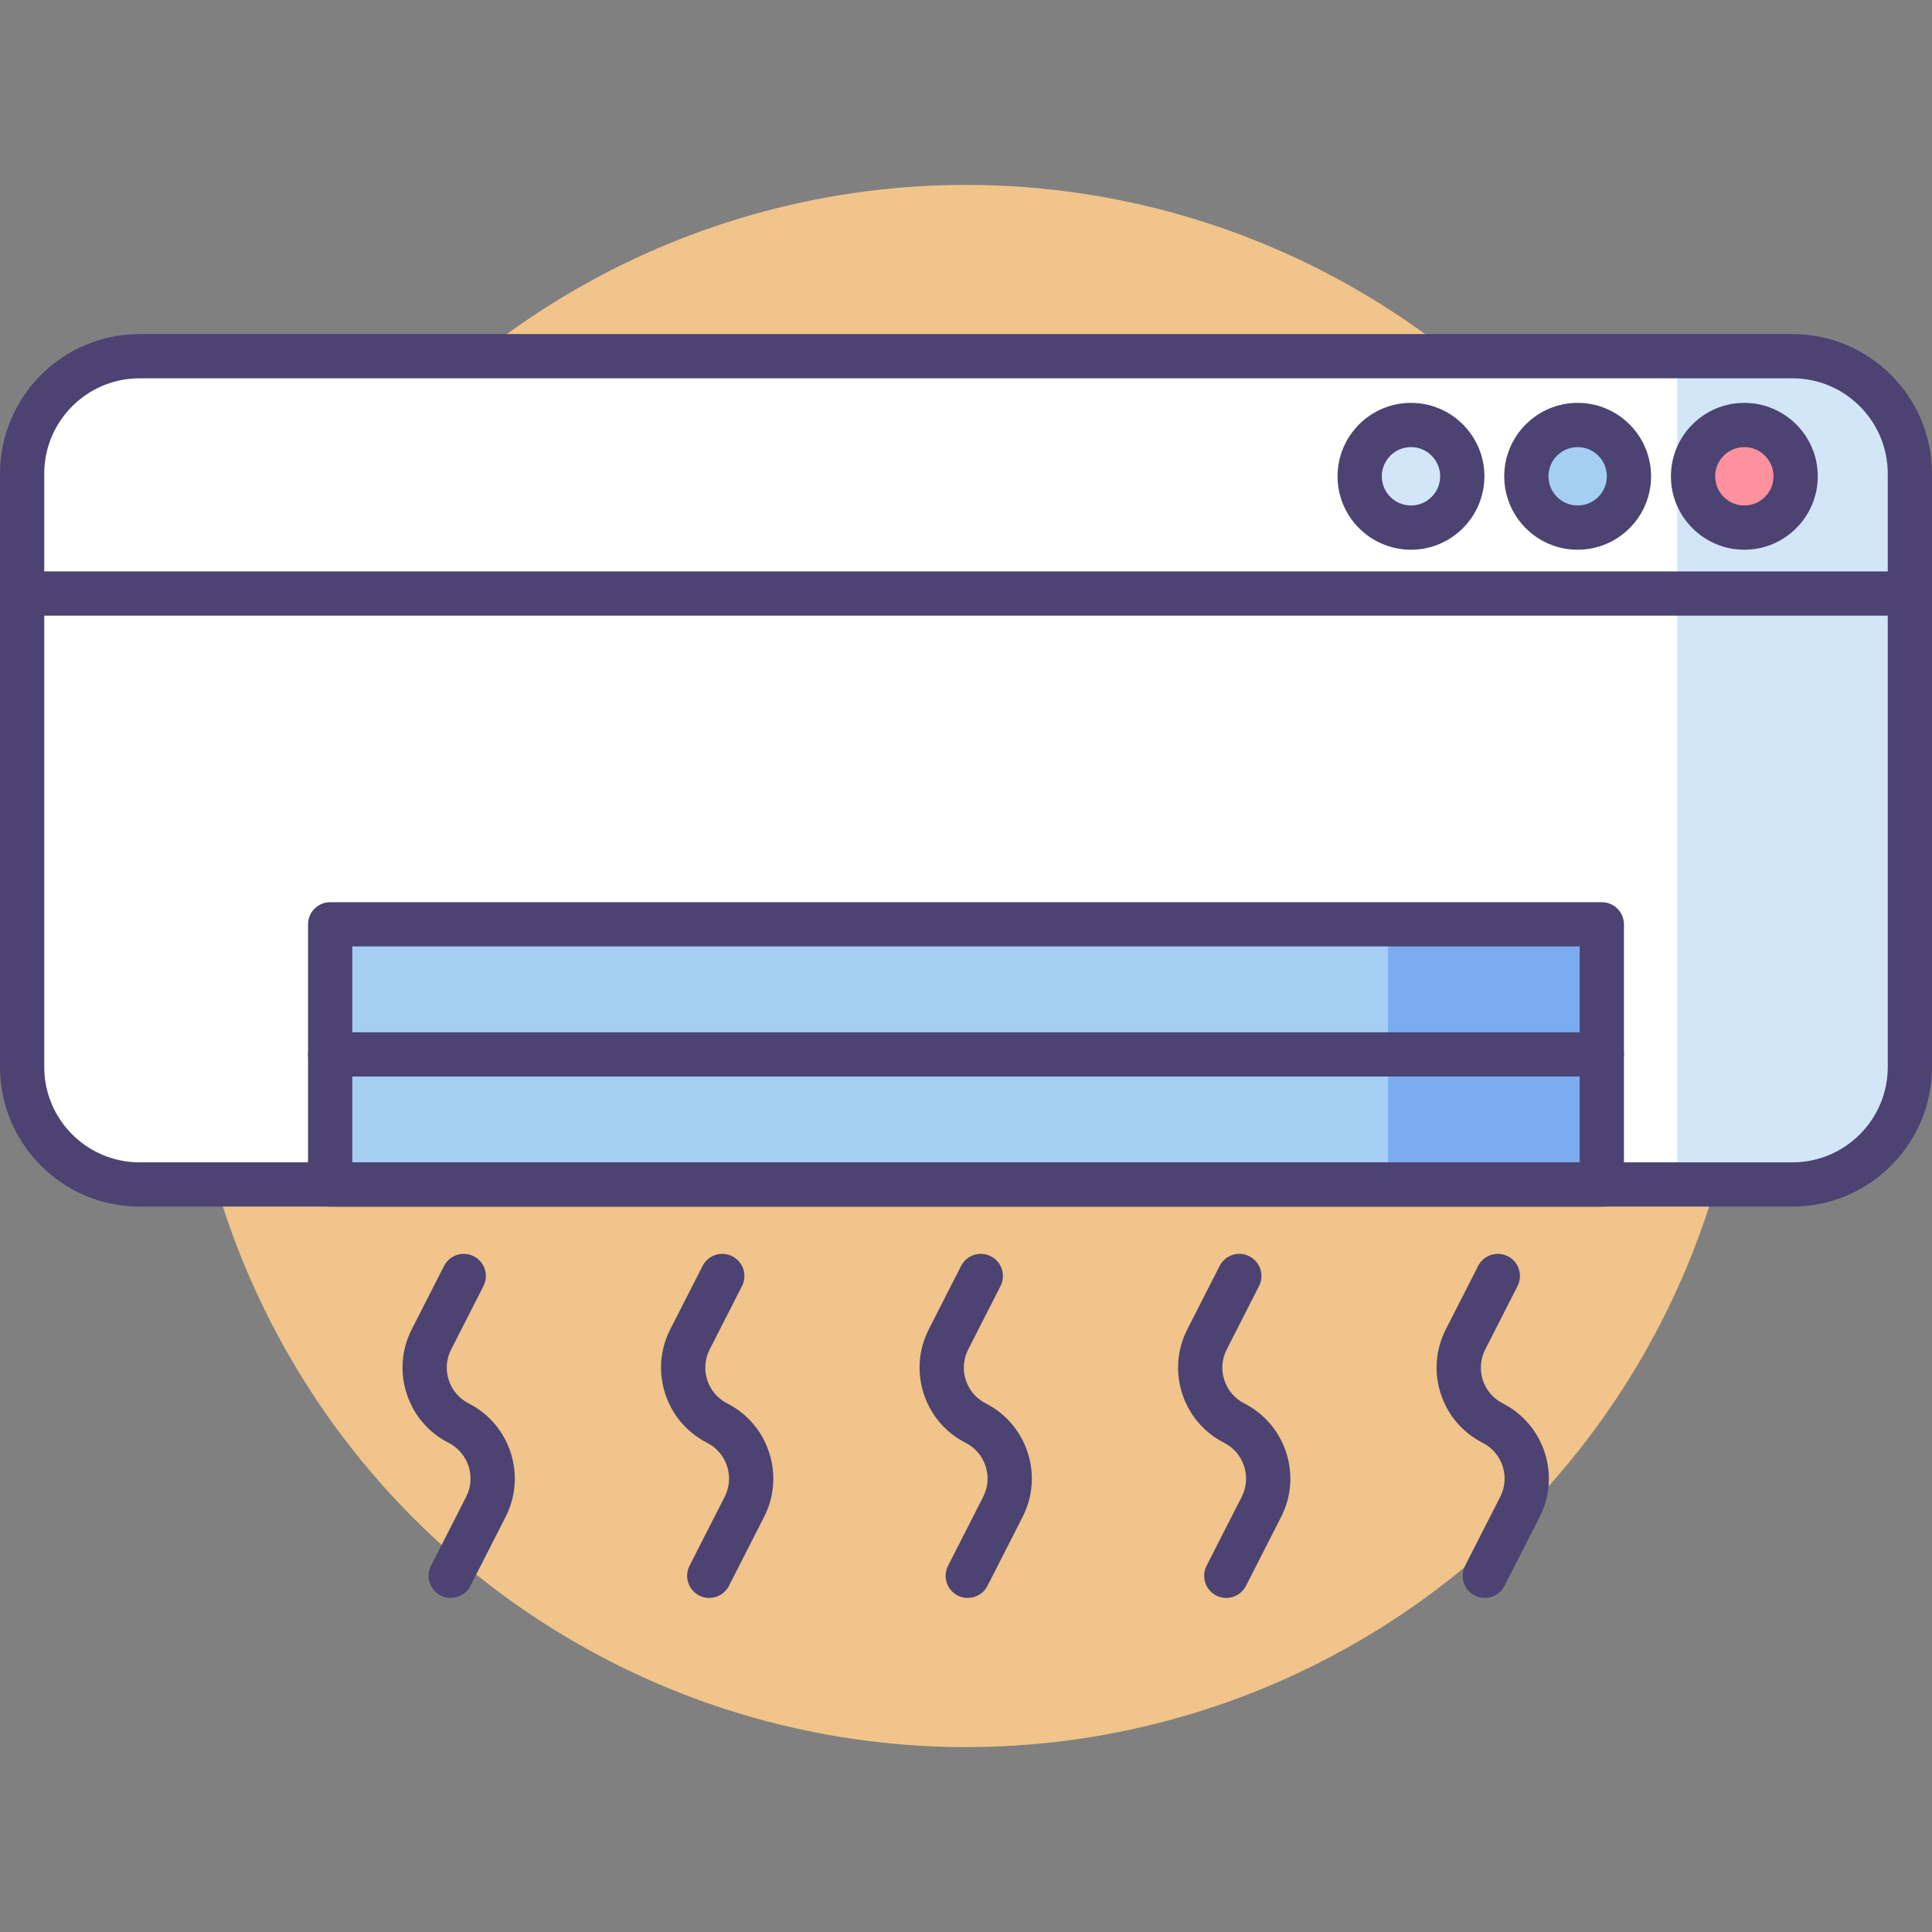 <?xml version="1.0" encoding="utf-8"?>
<!-- Generator: Adobe Illustrator 18.0.0, SVG Export Plug-In . SVG Version: 6.00 Build 0)  -->
<!DOCTYPE svg PUBLIC "-//W3C//DTD SVG 1.1//EN" "http://www.w3.org/Graphics/SVG/1.1/DTD/svg11.dtd">
<svg version="1.1" id="Icon_Set" xmlns="http://www.w3.org/2000/svg" xmlns:xlink="http://www.w3.org/1999/xlink" x="0px" y="0px"
	 viewBox="0 0 512 512" style="enable-background:new 0 0 512 512;" xml:space="preserve">
<rect x="0" y="0" width="512" height="512" fill="#808080" stroke="none"/>
<style type="text/css">
	.st0{fill:#4C4372;}
	.st1{fill:#F0C48A;}
	.st2{fill:#FD919E;}
	.st3{fill:#E8677D;}
	.st4{fill:#D3E6F8;}
	.st5{fill:#A4CFF2;}
	.st6{fill:#7BABF1;}
	.st7{fill:#FFFFFF;}
</style>
<g>
	<g>
		<g>
			<g>
				<circle class="st1" cx="256" cy="256" r="207"/>
			</g>
		</g>
	</g>
	<g>
		<g>
			<g>
				<g>
					<path class="st7" d="M475.007,94.393H36.993c-17.193,0-31.13,13.938-31.13,31.131v157.244c0,17.193,13.938,31.131,31.13,31.131
						h438.014c17.192,0,31.13-13.938,31.13-31.131V125.523C506.137,108.33,492.199,94.393,475.007,94.393z"/>
				</g>
			</g>
		</g>
		<g>
			<g>
				<g>
					<path class="st4" d="M475.007,94.393h-30.527v219.506h30.527c17.192,0,31.13-13.938,31.13-31.13V125.523
						C506.137,108.331,492.199,94.393,475.007,94.393z"/>
				</g>
			</g>
		</g>
		<g>
			<g>
				<circle class="st4" cx="373.923" cy="126.225" r="13.596"/>
			</g>
		</g>
		<g>
			<g>
				<circle class="st5" cx="418.096" cy="126.225" r="13.596"/>
			</g>
		</g>
		<g>
			<g>
				<circle class="st2" cx="462.269" cy="126.225" r="13.597"/>
			</g>
		</g>
		<g>
			<g>
				<rect x="87.5" y="244.953" class="st5" width="337" height="68.945"/>
			</g>
		</g>
		<g>
			<g>
				<rect x="367.841" y="244.953" class="st6" width="56.659" height="68.945"/>
			</g>
		</g>
		<g>
			<g>
				<g>
					<path class="st0" d="M475.007,319.761H36.993C16.595,319.761,0,303.166,0,282.769V125.522C0,105.125,16.595,88.53,36.993,88.53
						h438.014c20.398,0,36.993,16.595,36.993,36.992v157.246C512,303.166,495.405,319.761,475.007,319.761z M36.993,100.256
						c-13.933,0-25.268,11.335-25.268,25.267v157.246c0,13.932,11.335,25.267,25.268,25.267h438.014
						c13.933,0,25.268-11.335,25.268-25.267V125.522c0-13.932-11.335-25.267-25.268-25.267H36.993z"/>
				</g>
			</g>
		</g>
		<g>
			<g>
				<path class="st0" d="M506.137,163.157H5.862c-3.237,0-5.862-2.625-5.862-5.862c0-3.237,2.625-5.862,5.862-5.862h500.274
					c3.238,0,5.863,2.625,5.863,5.862C512,160.532,509.375,163.157,506.137,163.157z"/>
			</g>
		</g>
		<g>
			<g>
				<path class="st0" d="M424.5,319.761h-337c-3.238,0-5.863-2.625-5.863-5.863v-68.944c0-3.237,2.625-5.862,5.863-5.862h337
					c3.238,0,5.862,2.625,5.862,5.862v68.944C430.362,317.136,427.738,319.761,424.5,319.761z M93.362,308.035h325.274v-57.22
					H93.362V308.035z"/>
			</g>
		</g>
		<g>
			<g>
				<path class="st0" d="M424.5,285.288h-337c-3.238,0-5.863-2.625-5.863-5.862c0-3.237,2.625-5.862,5.863-5.862h337
					c3.238,0,5.862,2.625,5.862,5.862C430.362,282.663,427.738,285.288,424.5,285.288z"/>
			</g>
		</g>
		<g>
			<g>
				<path class="st0" d="M373.924,145.684c-10.729,0-19.459-8.729-19.459-19.459c0-10.73,8.729-19.459,19.459-19.459
					s19.459,8.729,19.459,19.459C393.383,136.954,384.653,145.684,373.924,145.684z M373.924,118.49
					c-4.265,0-7.733,3.47-7.733,7.734c0,4.264,3.469,7.733,7.733,7.733c4.264,0,7.733-3.47,7.733-7.733
					C381.657,121.96,378.188,118.49,373.924,118.49z"/>
			</g>
		</g>
		<g>
			<g>
				<path class="st0" d="M418.097,145.684c-10.73,0-19.46-8.729-19.46-19.459c0-10.73,8.73-19.459,19.46-19.459
					c10.729,0,19.458,8.729,19.458,19.459C437.555,136.954,428.826,145.684,418.097,145.684z M418.097,118.49
					c-4.265,0-7.734,3.47-7.734,7.734c0,4.264,3.47,7.733,7.734,7.733c4.264,0,7.733-3.47,7.733-7.733
					C425.83,121.96,422.36,118.49,418.097,118.49z"/>
			</g>
		</g>
		<g>
			<g>
				<path class="st0" d="M462.269,145.684c-10.729,0-19.459-8.729-19.459-19.459c0-10.73,8.729-19.459,19.459-19.459
					c10.729,0,19.459,8.729,19.459,19.459C481.728,136.954,472.998,145.684,462.269,145.684z M462.269,118.49
					c-4.265,0-7.733,3.47-7.733,7.734c0,4.264,3.469,7.733,7.733,7.733c4.265,0,7.733-3.47,7.733-7.733
					C470.002,121.96,466.533,118.49,462.269,118.49z"/>
			</g>
		</g>
		<g>
			<g>
				<path class="st0" d="M119.44,423.47c-0.896,0-1.804-0.205-2.657-0.641c-2.884-1.471-4.031-5.001-2.561-7.886l9.312-18.27
					c1.29-2.531,1.517-5.413,0.639-8.115c-0.878-2.702-2.755-4.901-5.286-6.191c-5.322-2.712-9.269-7.334-11.114-13.015
					c-1.845-5.682-1.367-11.741,1.345-17.063l8.562-16.801c1.47-2.885,4.998-4.034,7.885-2.561c2.885,1.47,4.032,5,2.562,7.886
					l-8.563,16.8c-1.29,2.531-1.517,5.413-0.639,8.115c0.878,2.703,2.755,4.901,5.287,6.191c5.321,2.712,9.269,7.334,11.114,13.016
					c1.845,5.681,1.368,11.74-1.344,17.062l-9.312,18.271C123.633,422.3,121.575,423.47,119.44,423.47z"/>
			</g>
		</g>
		<g>
			<g>
				<path class="st0" d="M187.951,423.47c-0.896,0-1.805-0.205-2.657-0.641c-2.885-1.471-4.032-5-2.562-7.886l9.311-18.27
					c1.29-2.531,1.517-5.413,0.639-8.115c-0.877-2.702-2.755-4.901-5.287-6.191c-5.321-2.712-9.269-7.334-11.114-13.015
					c-1.845-5.682-1.368-11.741,1.344-17.063l8.563-16.801c1.469-2.885,4.999-4.034,7.885-2.561c2.884,1.47,4.032,5,2.561,7.886
					l-8.561,16.8c-1.29,2.531-1.518,5.413-0.64,8.115c0.878,2.703,2.755,4.901,5.286,6.191c5.322,2.712,9.27,7.334,11.114,13.016
					c1.845,5.681,1.368,11.74-1.345,17.062l-9.311,18.271C192.144,422.3,190.086,423.47,187.951,423.47z"/>
			</g>
		</g>
		<g>
			<g>
				<path class="st0" d="M256.461,423.47c-0.896,0-1.804-0.205-2.657-0.641c-2.885-1.471-4.032-5-2.561-7.886l9.311-18.27
					c1.29-2.531,1.518-5.413,0.64-8.115c-0.878-2.702-2.755-4.901-5.286-6.191c-5.322-2.712-9.269-7.334-11.114-13.015
					c-1.845-5.682-1.368-11.741,1.344-17.063l8.562-16.801c1.469-2.885,4.999-4.034,7.886-2.561c2.885,1.47,4.031,5,2.562,7.886
					l-8.563,16.8c-1.29,2.531-1.517,5.413-0.64,8.115c0.878,2.703,2.755,4.901,5.286,6.191c5.322,2.712,9.27,7.334,11.115,13.016
					c1.845,5.681,1.367,11.74-1.346,17.062l-9.31,18.271C260.654,422.3,258.596,423.47,256.461,423.47z"/>
			</g>
		</g>
		<g>
			<g>
				<path class="st0" d="M324.971,423.47c-0.895,0-1.804-0.205-2.657-0.641c-2.884-1.471-4.031-5.001-2.561-7.886l9.312-18.27
					c1.29-2.531,1.517-5.413,0.639-8.115c-0.877-2.702-2.755-4.901-5.286-6.191c-5.322-2.712-9.269-7.334-11.114-13.015
					c-1.845-5.682-1.367-11.741,1.345-17.063l8.563-16.801c1.47-2.885,4.997-4.034,7.885-2.561c2.886,1.47,4.032,5.001,2.562,7.886
					l-8.563,16.8c-1.29,2.531-1.517,5.413-0.639,8.115c0.877,2.703,2.755,4.901,5.285,6.191c5.322,2.712,9.27,7.334,11.115,13.016
					c1.845,5.681,1.367,11.74-1.345,17.062l-9.312,18.271C329.164,422.3,327.105,423.47,324.971,423.47z"/>
			</g>
		</g>
		<g>
			<g>
				<path class="st0" d="M393.481,423.47c-0.896,0-1.805-0.205-2.657-0.641c-2.885-1.471-4.032-5.001-2.561-7.886l9.311-18.27
					c1.29-2.531,1.518-5.413,0.64-8.115c-0.878-2.702-2.756-4.901-5.286-6.191c-5.322-2.712-9.27-7.334-11.114-13.015
					c-1.846-5.682-1.368-11.741,1.345-17.063l8.561-16.801c1.47-2.885,4.999-4.034,7.886-2.561c2.885,1.47,4.031,5,2.56,7.886
					l-8.561,16.8c-1.29,2.531-1.518,5.413-0.64,8.115c0.878,2.703,2.755,4.901,5.286,6.191c5.321,2.712,9.268,7.334,11.114,13.016
					c1.845,5.681,1.368,11.74-1.345,17.062l-9.311,18.271C397.674,422.3,395.615,423.47,393.481,423.47z"/>
			</g>
		</g>
	</g>
</g>
</svg>
